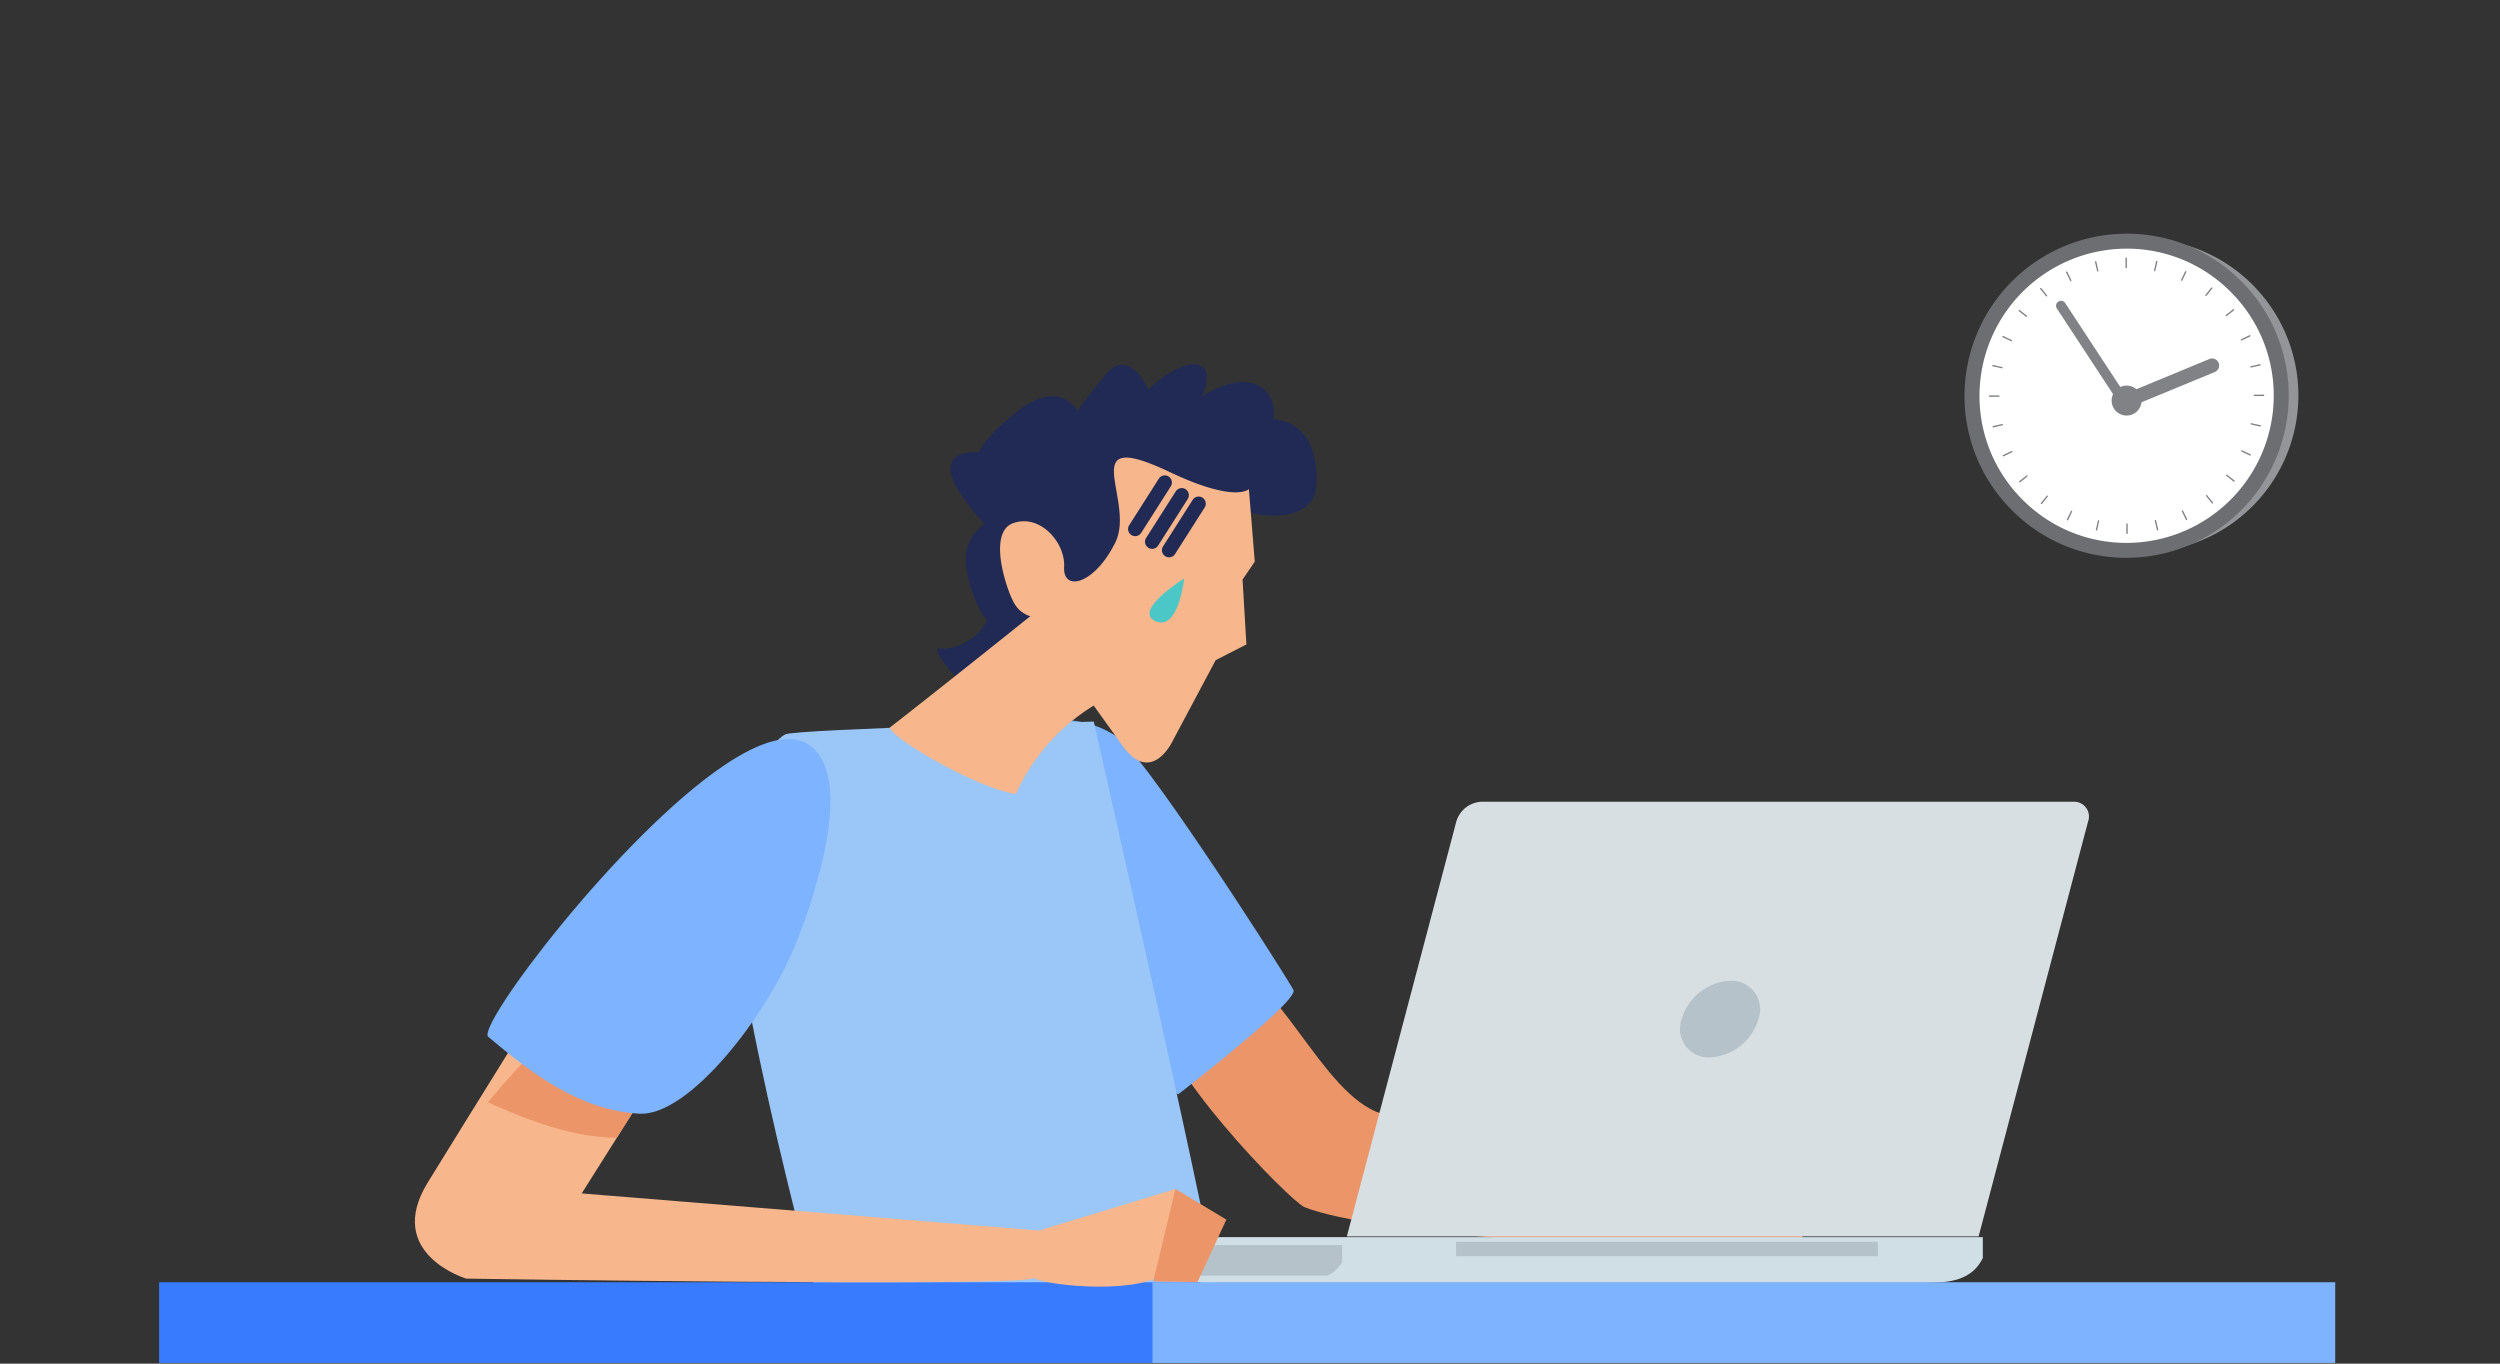 <svg xmlns="http://www.w3.org/2000/svg" width="220" height="120" viewBox="0 0 220 120"><rect x="0" y="0" width="220" height="120" fill="#333333" stroke="none"/><g transform="translate(-538 -702)"><rect width="220" height="120" transform="translate(538 702)" fill="none"/><g transform="translate(-2489.515 794.214)"><g transform="translate(3041.514 -60.159)"><g transform="translate(87.965 52.004)"><path d="M3259.053,67.9l10.332-2.036,1.9-.375s.842,4.94-1.348,7.007-10.561.366-11.735-.411S3259.053,67.9,3259.053,67.9Z" transform="translate(-3216.879 -47.123)" fill="#ec9568"/><path d="M3282.716,68.618l-3.087,5.218-3.856-.451,2.76-7.9Z" transform="translate(-3224.126 -47.123)" fill="#ec9568"/><path d="M3189.128,39.672c-.483,4.354,11.578,16.676,12.819,17.173,6.047,2.418,30.475,3.87,31.927,3.386,1.577-.526.039-4.531-1.693-4.837-4.112-.726-13.852-3.715-23.461-6.773-5.321-1.693-9-12.511-14.512-13.787C3190.632,34.008,3189.483,36.478,3189.128,39.672Z" transform="translate(-3189.114 -34.674)" fill="#ec9568"/></g><path d="M3172.435.006a8.578,8.578,0,0,1,5.8,1.451c2.66,1.935,15,21.284,15.479,22.252s-10.158,9.191-10.158,9.191S3166.388,17.178,3172.435.006Z" transform="translate(-3093.889 31.359)" fill="#7eb3ff"/><path d="M3125.346,6.627s4.112-4.837,5.08-5.321S3157.595.177,3157.595.177s11.527,50.8,10.965,50.954h-35.232S3124.137,17.995,3125.346,6.627Z" transform="translate(-3075.341 31.268)" fill="#9ac7f7"/><g transform="translate(0 38.502)"><g transform="translate(86.179)"><path d="M3186.149,78.149c-.01-.018-.021-.04-.031-.057l.031-1.794h74.278v1.794s.012.039,0,.057l-.189.334c-.955,1.555-2.667,1.835-4.629,1.835h-64.64c-1.962,0-3.671-.28-4.628-1.835Z" transform="translate(-3186.118 -37.989)" fill="#d0dee6"/><path d="M3204.526,78.928s.012.032,0,.049l-.185.271a3.005,3.005,0,0,1-1.086.912h-11.294c-1.886,0-3.534-.225-4.452-1.482l-.178-.274a.357.357,0,0,1-.034-.046l.019-.883h17.21Z" transform="translate(-3186.594 -38.465)" fill="#b6c2c9"/><g transform="translate(27.958 38.723)"><rect width="37.114" height="1.268" fill="#b6c2c9"/></g><g transform="translate(18.343)"><path d="M3216.9,50.262l9.63-36.5a2.424,2.424,0,0,1,2.2-1.746h52.113a1.3,1.3,0,0,1,1.282,1.746l-9.63,36.5Z" transform="translate(-3216.897 -12.018)" fill="#d7dfe2"/><path d="M3266.267,41.816a2.512,2.512,0,0,0,2.484,3.373,4.7,4.7,0,0,0,4.265-3.373,2.515,2.515,0,0,0-2.484-3.379A4.7,4.7,0,0,0,3266.267,41.816Z" transform="translate(-3236.797 -22.692)" fill="#b6c2c9"/></g></g><g transform="translate(0 42.281)"><rect width="91.66" height="7.099" fill="#387bff"/><rect width="104.079" height="7.099" transform="translate(87.421)" fill="#7eb3ff"/></g></g><path d="M3099.763,47.046l-5.8,9.191,40.714,3.305s1.371,3.467-1.048,4.193-49.825,0-49.825,0-7.255-2.177-3.385-8.466,11.851-19.107,11.851-19.107Z" transform="translate(-3056.772 16.729)" fill="#f7b68b"/><path d="M3104.115,50l-7.014-6.531s-3.517,3.518-7.052,7.7c3.56,1.582,7.408,3.1,11.358,3.118Z" transform="translate(-3061.123 13.777)" fill="#ec9568"/><path d="M3118.369,3.314c-1.722-1.237-4.44-.33-7.528,1.748-9.262,6.231-21.843,22.983-20.771,23.89,3.8,3.216,8.073,6.482,13.3,6.772,4.354.242,11.219-8.589,13.787-15C3118.99,16.161,3122.24,6.1,3118.369,3.314Z" transform="translate(-3061.106 30.227)" fill="#7eb3ff"/><path d="M3170.979,72.825l10.074-3.067,1.852-.564s1.336,4.83-.633,7.108-10.47,1.429-11.717.774S3170.979,72.825,3170.979,72.825Z" transform="translate(-3093.464 3.383)" fill="#f7b68b"/><path d="M3194.749,71.888l-2.544,5.5-3.883-.059,1.949-8.138Z" transform="translate(-3100.83 3.383)" fill="#ec9568"/><path d="M3173.38-44.485s5.456,4.246,8.688,3.223-2.528-3.755-1.17-.613,8.549,3.762,8.86.167-1.187-6.2-4.371-6.047-1.983,2.188-.176,1.194.93-6.846-5.287-3.361-4.979,4.868-1.752,1.983,2.445-6.542-1.885-3.5-3.113,6.724-1.282,5.293-1.04-8.817-3.74-5.574-5.768,7.233-3.13,9.023,2.393-11.472-4.946-5.532-.93,6.845.361,5.275-9.936-4.387-4.42,2.709,4.8,2.348,6.512,1.021-7.821-1.094-6.624,4.885,5.055,7.508,6.826,3.228-3.557-4.907-4.328-.9-3.979,4.6-4.956,4.432,3.175,5.87,6.263,3.525S3177.206-40.439,3173.38-44.485Z" transform="translate(-3087.938 52.585)" fill="#212a54"/><path d="M3180.442-28.071l1.074-1.582L3181-36.033s-1.165,1.249-6.925-1.482c-8.587-4.07-2.984,2.461-4.835,6.189s-4.621,4.34-4.5,2.157-2.146-4.719-4.492-3.864-.458,6.215.15,7.125a2.393,2.393,0,0,0,1.364,1.062s-8.239,6.6-12.38,9.814c.5,1.145,7.779,5.343,11.109,5.834a17.517,17.517,0,0,1,6.853-7.782l2.54,3.536c2.54,3.536,4.4-.411,4.4-.411l3.792-7.124,2.705-1.382Z" transform="translate(-3085.096 47.018)" fill="#f7b68b"/><g transform="translate(85.897 10.406)"><path d="M0,4.722a.622.622,0,0,1-.335-.1.625.625,0,0,1-.192-.863L2.08-.336a.625.625,0,0,1,.863-.192.625.625,0,0,1,.192.863L.527,4.433A.625.625,0,0,1,0,4.722Z" transform="translate(2.98 1.862)" fill="#212a54"/><path d="M0,4.722a.622.622,0,0,1-.335-.1.625.625,0,0,1-.192-.863L2.08-.336a.625.625,0,0,1,.863-.192.625.625,0,0,1,.192.863L.527,4.433A.625.625,0,0,1,0,4.722Z" transform="translate(1.49 1.117)" fill="#212a54"/><path d="M0,4.722a.622.622,0,0,1-.335-.1.625.625,0,0,1-.192-.863L2.08-.336a.625.625,0,0,1,.863-.192.625.625,0,0,1,.192.863L.527,4.433A.625.625,0,0,1,0,4.722Z" fill="#212a54"/></g><path d="M3190.813-20.952s-4.557,2.824-2.528,3.75S3190.813-20.952,3190.813-20.952Z" transform="translate(-3100.604 39.804)" fill="#4cc7c7"/></g><g transform="translate(3201.051 -71.214)"><path d="M3311.091-57.543a13.816,13.816,0,0,1,13.831-13.771,13.816,13.816,0,0,1,13.771,13.831,13.816,13.816,0,0,1-13.83,13.771A13.817,13.817,0,0,1,3311.091-57.543Z" transform="translate(-3309.969 71.314)" fill="#939598"/><path d="M3309.207-57.367a13.621,13.621,0,0,1,13.635-13.576,13.621,13.621,0,0,1,13.576,13.635,13.621,13.621,0,0,1-13.635,13.576A13.621,13.621,0,0,1,3309.207-57.367Z" transform="translate(-3309.207 71.164)" fill="#fff"/><path d="M3322.813-71.6h.031a14.167,14.167,0,0,1,10.073,4.2,14.168,14.168,0,0,1,4.16,10.091,14.286,14.286,0,0,1-14.264,14.233h-.031a14.167,14.167,0,0,1-10.073-4.2,14.168,14.168,0,0,1-4.16-10.091A14.286,14.286,0,0,1,3322.813-71.6Zm0,27.211a12.967,12.967,0,0,0,12.947-12.919,12.86,12.86,0,0,0-3.777-9.159,12.859,12.859,0,0,0-9.142-3.816h-.028a12.968,12.968,0,0,0-12.947,12.919,12.861,12.861,0,0,0,3.777,9.159,12.859,12.859,0,0,0,9.142,3.816Z" transform="translate(-3309.207 71.164)" fill="#6d6e71"/><g transform="translate(1.492 1.664)"><g transform="translate(23.016 14.577)"><path d="M3350.332-44.018a.063.063,0,0,1,.075-.044l.793.172a.06.06,0,0,1,.044.075.065.065,0,0,1-.076.048l-.792-.181A.058.058,0,0,1,3350.332-44.018Z" transform="translate(-3350.33 44.063)" fill="#808285"/></g><g transform="translate(22.191 16.958)"><path d="M3348.951-40.035a.062.062,0,0,1,.082-.027l.735.345a.061.061,0,0,1,.028.084.063.063,0,0,1-.083.031l-.731-.353A.06.06,0,0,1,3348.951-40.035Z" transform="translate(-3348.945 40.068)" fill="#808285"/></g><g transform="translate(20.865 19.1)"><path d="M3346.732-36.45a.059.059,0,0,1,.084-.01l.641.5a.065.065,0,0,1,.01.089.061.061,0,0,1-.087.013l-.634-.505A.063.063,0,0,1,3346.732-36.45Z" transform="translate(-3346.721 36.473)" fill="#808285"/></g><g transform="translate(19.094 20.899)"><path d="M3343.773-33.443a.065.065,0,0,1,.087.013l.513.629a.059.059,0,0,1-.012.086.066.066,0,0,1-.09-.01l-.507-.634A.058.058,0,0,1,3343.773-33.443Z" transform="translate(-3343.75 33.454)" fill="#808285"/></g><g transform="translate(16.966 22.247)"><path d="M3340.211-31.188a.061.061,0,0,1,.081.03l.361.727a.062.062,0,0,1-.031.083.064.064,0,0,1-.085-.028l-.353-.731A.061.061,0,0,1,3340.211-31.188Z" transform="translate(-3340.178 31.194)" fill="#808285"/></g><g transform="translate(14.593 23.092)"><path d="M3336.242-29.773a.059.059,0,0,1,.072.045l.188.79a.065.065,0,0,1-.049.076.062.062,0,0,1-.076-.045l-.179-.791A.062.062,0,0,1,3336.242-29.773Z" transform="translate(-3336.197 29.775)" fill="#808285"/></g><g transform="translate(12.088 23.39)"><path d="M3332.054-29.275a.058.058,0,0,1,.06.059l.007.812a.067.067,0,0,1-.064.065.059.059,0,0,1-.063-.059v-.812A.065.065,0,0,1,3332.054-29.275Z" transform="translate(-3331.993 29.275)" fill="#808285"/></g><g transform="translate(9.401 23.111)"><path d="M3327.74-29.741a.064.064,0,0,1,.044.076l-.174.793a.061.061,0,0,1-.076.044.065.065,0,0,1-.048-.076l.182-.791A.059.059,0,0,1,3327.74-29.741Z" transform="translate(-3327.484 29.743)" fill="#808285"/></g><g transform="translate(6.849 22.277)"><path d="M3323.646-31.136a.061.061,0,0,1,.027.082l-.349.733a.062.062,0,0,1-.084.027.063.063,0,0,1-.031-.083l.356-.729A.061.061,0,0,1,3323.646-31.136Z" transform="translate(-3323.203 31.142)" fill="#808285"/></g><g transform="translate(4.558 20.94)"><path d="M3319.967-33.374a.059.059,0,0,1,.009.084l-.5.637a.065.065,0,0,1-.09.01.061.061,0,0,1-.013-.086l.51-.632A.063.063,0,0,1,3319.967-33.374Z" transform="translate(-3319.358 33.386)" fill="#808285"/></g><g transform="translate(2.647 19.158)"><path d="M3316.9-36.353a.064.064,0,0,1-.013.086l-.632.51a.06.06,0,0,1-.087-.013.067.067,0,0,1,.011-.09l.637-.5A.059.059,0,0,1,3316.9-36.353Z" transform="translate(-3316.152 36.376)" fill="#808285"/></g><g transform="translate(1.212 17.021)"><path d="M3314.594-39.928a.062.062,0,0,1-.031.08l-.729.358a.062.062,0,0,1-.083-.031.062.062,0,0,1,.028-.085l.732-.349A.062.062,0,0,1,3314.594-39.928Z" transform="translate(-3313.745 39.961)" fill="#808285"/></g><g transform="translate(0.314 14.645)"><path d="M3313.152-43.9a.058.058,0,0,1-.045.072l-.791.185a.064.064,0,0,1-.076-.048.06.06,0,0,1,.044-.075l.792-.178A.063.063,0,0,1,3313.152-43.9Z" transform="translate(-3312.238 43.949)" fill="#808285"/></g><g transform="translate(0 12.137)"><path d="M3312.646-48.1a.058.058,0,0,1-.059.06l-.812.007a.066.066,0,0,1-.065-.064.06.06,0,0,1,.059-.064l.811,0A.065.065,0,0,1,3312.646-48.1Z" transform="translate(-3311.711 48.157)" fill="#808285"/></g><g transform="translate(0.294 9.451)"><path d="M3313.12-52.412a.064.064,0,0,1-.075.044l-.792-.172a.06.06,0,0,1-.045-.075.065.065,0,0,1,.076-.048l.791.181A.059.059,0,0,1,3313.12-52.412Z" transform="translate(-3312.205 52.665)" fill="#808285"/></g><g transform="translate(1.18 6.896)"><path d="M3314.541-56.512a.061.061,0,0,1-.082.027l-.735-.344a.062.062,0,0,1-.028-.084.063.063,0,0,1,.083-.031l.731.353A.06.06,0,0,1,3314.541-56.512Z" transform="translate(-3313.69 56.951)" fill="#808285"/></g><g transform="translate(2.603 4.598)"><path d="M3316.826-60.2a.058.058,0,0,1-.084.01l-.639-.5a.064.064,0,0,1-.011-.089.06.06,0,0,1,.087-.013l.635.505A.064.064,0,0,1,3316.826-60.2Z" transform="translate(-3316.078 60.807)" fill="#808285"/></g><g transform="translate(4.496 2.674)"><path d="M3319.868-63.295a.064.064,0,0,1-.087-.012l-.513-.629a.06.06,0,0,1,.012-.086.066.066,0,0,1,.09.01l.507.634A.058.058,0,0,1,3319.868-63.295Z" transform="translate(-3319.255 64.035)" fill="#808285"/></g><g transform="translate(6.78 1.227)"><path d="M3323.535-65.617a.063.063,0,0,1-.081-.03l-.36-.727a.063.063,0,0,1,.03-.083.063.063,0,0,1,.085.028l.354.731A.061.061,0,0,1,3323.535-65.617Z" transform="translate(-3323.088 66.464)" fill="#808285"/></g><g transform="translate(9.327 0.319)"><path d="M3327.623-67.074a.059.059,0,0,1-.072-.046l-.188-.789a.065.065,0,0,1,.048-.076.061.061,0,0,1,.076.045l.179.791A.063.063,0,0,1,3327.623-67.074Z" transform="translate(-3327.361 67.988)" fill="#808285"/></g><g transform="translate(12.012)"><path d="M3331.933-67.586a.059.059,0,0,1-.06-.059l-.006-.812a.066.066,0,0,1,.064-.065.06.06,0,0,1,.063.059l0,.812A.065.065,0,0,1,3331.933-67.586Z" transform="translate(-3331.866 68.522)" fill="#808285"/></g><g transform="translate(14.525 0.298)"><path d="M3336.129-67.107a.065.065,0,0,1-.044-.076l.175-.793a.059.059,0,0,1,.075-.044.065.065,0,0,1,.048.076l-.183.791A.058.058,0,0,1,3336.129-67.107Z" transform="translate(-3336.083 68.022)" fill="#808285"/></g><g transform="translate(16.903 1.194)"><path d="M3340.105-65.67a.061.061,0,0,1-.027-.082l.348-.733a.062.062,0,0,1,.084-.027.062.062,0,0,1,.031.083l-.356.729A.06.06,0,0,1,3340.105-65.67Z" transform="translate(-3340.072 66.519)" fill="#808285"/></g><g transform="translate(19.037 2.629)"><path d="M3343.677-63.366a.058.058,0,0,1-.009-.084l.5-.637a.064.064,0,0,1,.089-.01.06.06,0,0,1,.013.087l-.509.632A.064.064,0,0,1,3343.677-63.366Z" transform="translate(-3343.655 64.11)" fill="#808285"/></g><g transform="translate(20.824 4.536)"><path d="M3346.664-60.3a.064.064,0,0,1,.013-.086l.631-.51a.06.06,0,0,1,.086.013.065.065,0,0,1-.01.09l-.637.5A.058.058,0,0,1,3346.664-60.3Z" transform="translate(-3346.653 60.911)" fill="#808285"/></g><g transform="translate(22.16 6.827)"><path d="M3348.9-56.622a.062.062,0,0,1,.03-.081l.729-.357a.063.063,0,0,1,.083.031.063.063,0,0,1-.028.085l-.733.349A.061.061,0,0,1,3348.9-56.622Z" transform="translate(-3348.895 57.066)" fill="#808285"/></g><g transform="translate(22.997 9.377)"><path d="M3350.3-52.529a.059.059,0,0,1,.045-.072l.79-.185a.065.065,0,0,1,.076.048.062.062,0,0,1-.044.076l-.792.177A.063.063,0,0,1,3350.3-52.529Z" transform="translate(-3350.299 52.788)" fill="#808285"/></g><g transform="translate(23.291 12.061)"><path d="M3350.792-48.217a.058.058,0,0,1,.059-.06l.812-.007a.067.067,0,0,1,.065.064.06.06,0,0,1-.06.064l-.812,0A.065.065,0,0,1,3350.792-48.217Z" transform="translate(-3350.792 48.284)" fill="#808285"/></g></g><path d="M3332.461-48.3a1.318,1.318,0,0,1-1.319,1.318,1.318,1.318,0,0,1-1.318-1.318,1.318,1.318,0,0,1,1.318-1.318A1.318,1.318,0,0,1,3332.461-48.3Z" transform="translate(-3317.537 62.55)" fill="#808285"/><g transform="translate(7.397 5.468)"><g transform="translate(5.371 5.082)"><path d="M3331.249-49.178a.62.62,0,0,1-.571-.383.62.62,0,0,1,.337-.809l7.743-3.2a.619.619,0,0,1,.808.336.62.62,0,0,1-.336.809l-7.743,3.2A.62.62,0,0,1,3331.249-49.178Z" transform="translate(-3330.631 53.612)" fill="#808285"/></g><path d="M3327.609-52.8a.437.437,0,0,1-.366-.2l-5.551-8.458a.439.439,0,0,1,.125-.607.439.439,0,0,1,.607.126l5.552,8.458a.438.438,0,0,1-.126.607A.433.433,0,0,1,3327.609-52.8Z" transform="translate(-3321.62 62.14)" fill="#808285"/></g></g></g></g></svg>